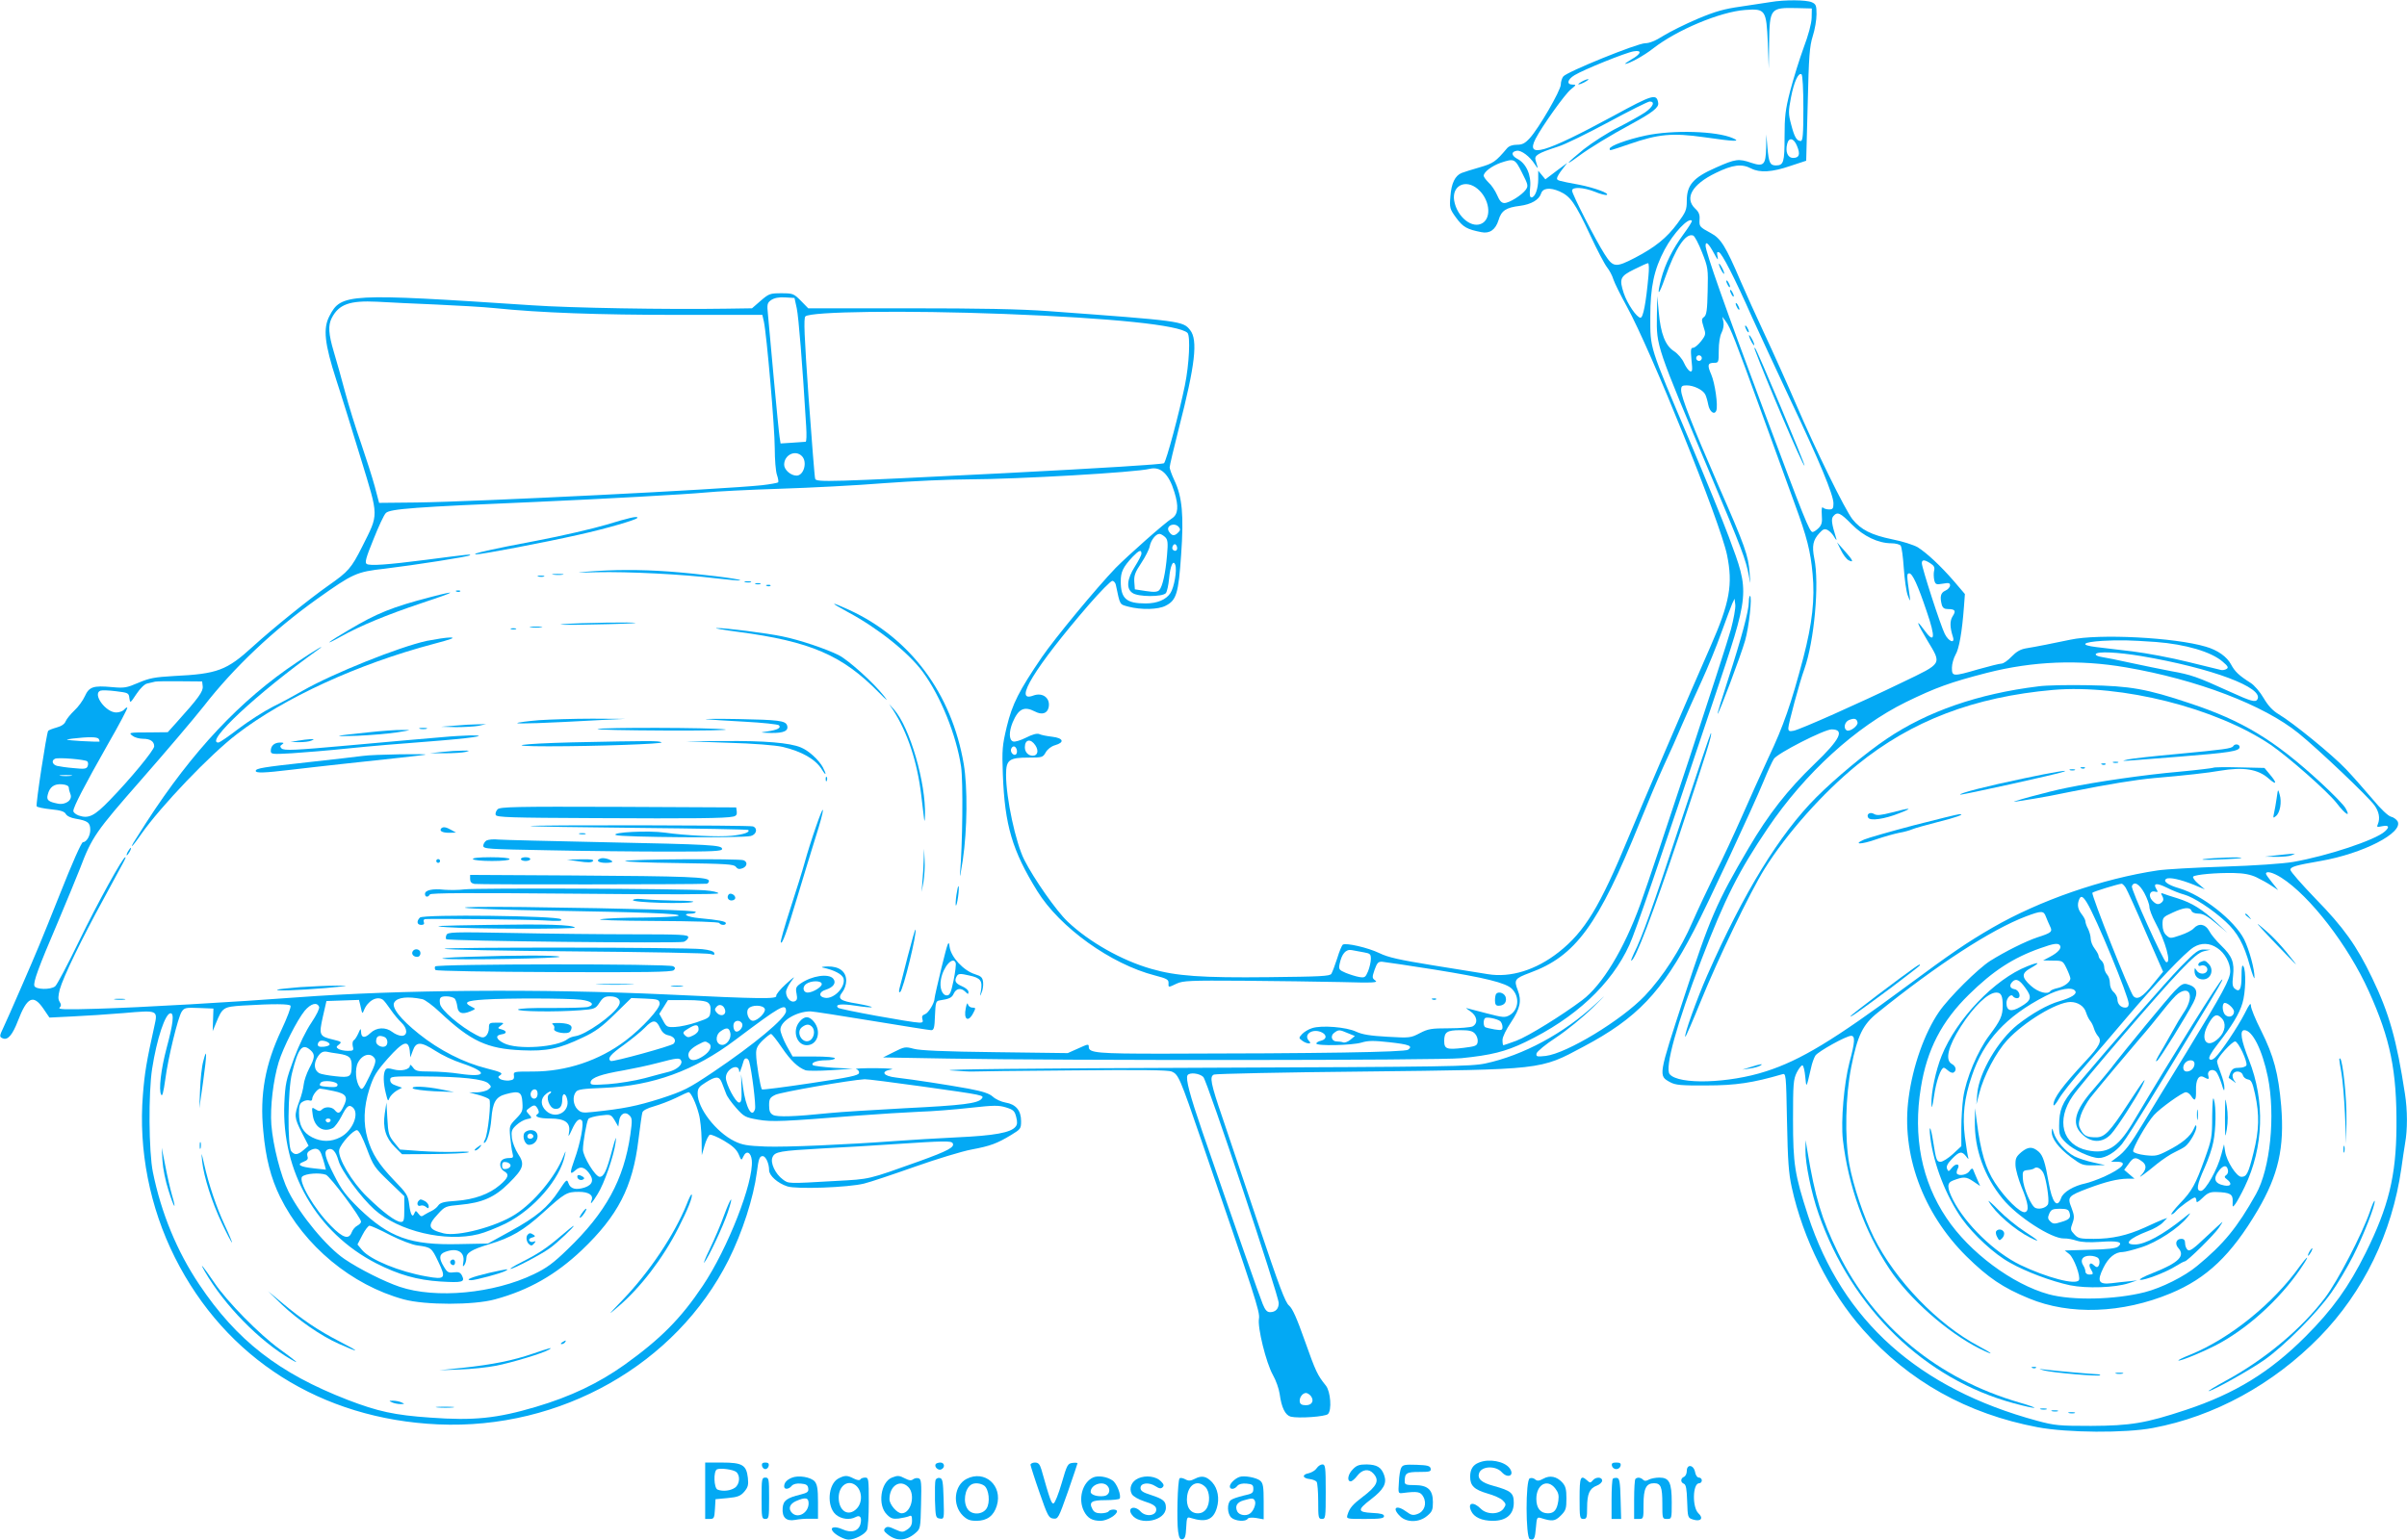 <?xml version="1.0" standalone="no"?>
<!DOCTYPE svg PUBLIC "-//W3C//DTD SVG 20010904//EN"
 "http://www.w3.org/TR/2001/REC-SVG-20010904/DTD/svg10.dtd">
<svg version="1.0" xmlns="http://www.w3.org/2000/svg"
 width="1280pt" height="819pt" viewBox="0 0 1280 819"
 preserveAspectRatio="xMidYMid meet">
<g transform="translate(0,819) scale(0.1,-0.1)"
fill="#03a9f4" stroke="none">
<path d="M9415 8179 c-27 -4 -99 -15 -158 -24 -86 -12 -134 -25 -229 -65 -66
-28 -148 -69 -182 -90 -42 -27 -75 -40 -97 -40 -42 0 -419 -153 -436 -177 -7
-9 -13 -29 -13 -43 0 -31 -119 -236 -166 -286 -25 -27 -39 -34 -68 -34 -23 0
-42 -7 -52 -19 -61 -72 -73 -80 -145 -101 -41 -12 -84 -25 -96 -30 -35 -14
-55 -55 -60 -124 -5 -62 -4 -67 31 -115 36 -49 57 -61 134 -76 44 -9 75 13 91
64 15 51 40 67 114 76 60 8 101 32 112 65 9 30 47 34 98 12 58 -26 82 -59 163
-232 37 -80 78 -157 90 -172 12 -15 28 -44 34 -65 7 -21 39 -85 71 -143 128
-232 497 -1147 533 -1322 32 -156 15 -253 -88 -487 -105 -238 -370 -855 -434
-1011 -155 -375 -235 -506 -373 -615 -121 -95 -256 -137 -377 -117 -37 6 -168
27 -292 47 -178 29 -238 42 -285 65 -60 29 -177 56 -194 45 -5 -3 -19 -36 -30
-73 -12 -37 -26 -74 -31 -82 -8 -13 -58 -15 -332 -18 -360 -4 -493 6 -625 44
-158 45 -331 143 -446 252 -59 56 -179 227 -230 328 -46 91 -97 329 -97 453 0
79 16 91 120 91 72 0 76 1 91 28 10 17 29 32 50 38 52 15 44 38 -16 45 -27 3
-58 9 -68 14 -12 5 -36 -1 -71 -19 -30 -15 -60 -24 -69 -20 -22 8 -22 52 -2
101 31 73 61 88 119 58 36 -19 64 -11 72 20 12 50 -30 84 -81 65 -110 -42 8
150 295 483 61 70 117 127 125 127 8 0 17 -10 19 -22 23 -109 19 -102 66 -115
69 -18 160 -16 199 5 57 29 68 65 82 270 15 210 6 309 -36 397 -14 30 -25 61
-25 69 0 9 22 102 49 208 87 338 102 469 60 522 -38 48 -45 49 -754 101 -150
11 -361 15 -743 15 l-534 0 -39 40 c-38 38 -42 40 -104 40 -60 0 -66 -2 -110
-40 l-46 -40 -137 -2 c-313 -5 -831 4 -1032 18 -981 65 -1016 63 -1078 -57
-35 -66 -26 -147 36 -339 28 -85 87 -276 132 -423 95 -312 95 -287 6 -465 -58
-115 -73 -132 -180 -207 -101 -71 -297 -229 -401 -324 -139 -127 -188 -146
-420 -157 -103 -6 -130 -11 -189 -36 -63 -27 -75 -29 -141 -23 -99 9 -121 2
-144 -49 -10 -22 -35 -57 -56 -76 -20 -19 -41 -45 -46 -57 -5 -14 -22 -26 -48
-33 -22 -6 -42 -14 -45 -18 -9 -15 -67 -393 -61 -401 3 -5 37 -12 75 -16 53
-5 73 -12 80 -25 6 -11 27 -21 52 -25 65 -11 78 -21 78 -60 0 -31 -20 -65 -39
-65 -8 0 -58 -113 -124 -280 -98 -246 -125 -310 -199 -480 -44 -102 -89 -203
-99 -224 -23 -48 -23 -52 -3 -60 26 -10 51 20 79 93 49 128 82 144 136 65 l32
-47 121 6 c67 3 190 11 274 18 182 16 182 16 163 -69 -42 -189 -52 -250 -61
-365 -24 -294 36 -599 170 -866 270 -538 778 -860 1400 -888 651 -29 1265 319
1544 874 74 148 133 331 151 468 9 71 14 85 31 85 16 0 34 -39 34 -75 0 -28
45 -69 97 -86 48 -16 324 -6 408 15 33 8 155 49 271 90 116 41 251 82 300 91
101 19 136 32 212 78 49 30 52 33 52 73 0 57 -28 90 -83 99 -23 4 -53 18 -67
31 -19 17 -51 28 -130 43 -110 20 -284 47 -385 59 -70 8 -84 33 -25 43 19 4
-19 6 -85 7 -66 0 -112 -2 -102 -5 10 -3 17 -12 15 -21 -3 -13 -49 -23 -257
-54 -140 -21 -256 -36 -259 -33 -8 7 -31 146 -31 187 -1 30 6 45 34 73 20 19
40 35 45 35 5 0 31 -33 58 -73 47 -69 85 -105 125 -120 10 -4 71 -4 135 0
l117 8 -102 5 c-57 4 -106 10 -110 14 -13 13 21 26 70 26 26 0 47 5 47 10 0 6
-44 10 -113 10 l-112 0 -33 59 c-17 32 -32 70 -32 84 0 45 85 97 160 97 14 0
160 -23 325 -50 165 -27 308 -50 317 -50 14 0 18 12 20 77 3 69 5 78 23 81 53
8 67 14 77 37 13 28 39 32 62 9 14 -14 16 -14 16 0 0 9 -16 22 -35 30 -35 15
-42 29 -26 55 8 12 18 13 65 2 61 -13 72 -28 62 -84 -6 -29 -5 -30 4 -7 6 13
10 38 8 55 -3 25 -9 32 -44 43 -60 19 -126 90 -134 144 -5 40 -8 33 -43 -108
-20 -83 -37 -157 -37 -164 0 -25 -33 -79 -51 -85 -14 -5 -18 -12 -14 -26 5
-15 2 -19 -15 -19 -40 0 -424 70 -433 79 -19 19 17 23 94 11 44 -7 82 -10 85
-8 3 3 -32 11 -76 19 -95 15 -108 26 -80 62 11 14 20 40 20 60 0 49 -37 77
-99 76 -25 -1 -37 -3 -26 -6 62 -13 105 -36 111 -59 11 -44 -51 -109 -98 -102
-36 5 -34 32 3 43 41 13 58 37 40 59 -24 29 -114 16 -174 -26 -24 -17 -27 -24
-21 -54 5 -27 3 -35 -11 -41 -21 -7 -45 20 -45 50 0 11 12 36 27 56 24 32 21
30 -28 -14 -30 -27 -53 -56 -51 -62 6 -18 -77 -17 -583 7 -666 31 -1427 25
-1960 -15 -331 -25 -847 -55 -1070 -61 -168 -5 -208 -4 -198 6 9 9 9 17 0 31
-9 14 -8 30 1 66 17 63 117 270 235 485 118 217 119 218 113 218 -13 0 -147
-243 -245 -445 -61 -126 -119 -236 -128 -242 -25 -19 -102 -17 -110 2 -7 20
20 95 124 338 46 109 99 238 118 286 64 169 84 197 326 473 127 145 277 321
333 392 161 207 369 403 601 569 193 137 210 145 362 162 165 20 445 64 452
71 7 7 -3 6 -234 -24 -203 -26 -298 -33 -315 -22 -11 7 -4 33 36 131 27 68 56
131 66 140 21 22 154 32 798 59 359 16 794 40 900 50 58 6 236 15 395 20 160
5 412 18 560 30 149 11 349 20 445 20 264 1 889 37 964 56 58 14 102 -27 131
-123 24 -77 20 -119 -12 -140 -39 -24 -237 -200 -300 -264 -102 -106 -325
-376 -392 -474 -122 -179 -158 -250 -187 -370 -24 -101 -26 -122 -21 -255 10
-270 50 -405 183 -620 120 -194 392 -389 626 -449 62 -16 73 -22 72 -40 -1
-25 -2 -25 44 -3 33 15 70 17 352 15 173 -1 407 -5 519 -7 176 -5 201 -3 185
8 -18 13 -18 17 -4 58 13 36 19 43 40 42 14 -1 140 -20 280 -42 267 -43 378
-70 410 -102 43 -43 36 -112 -12 -140 -25 -14 -35 -13 -120 9 -51 13 -100 26
-108 28 -8 3 0 -4 18 -16 37 -24 44 -64 13 -81 -11 -5 -67 -10 -126 -10 -94 0
-111 -3 -155 -26 -48 -25 -53 -26 -172 -19 -91 5 -134 12 -166 27 -53 25 -184
35 -234 19 -20 -6 -44 -21 -54 -32 -18 -20 -18 -21 1 -35 24 -18 55 -20 37 -2
-32 32 12 67 61 49 34 -13 35 -39 2 -47 -14 -3 -25 -10 -25 -15 0 -14 190 -10
240 5 36 11 65 11 147 2 108 -12 128 -20 101 -40 -18 -13 -469 -20 -1308 -21
-340 0 -390 4 -390 35 0 18 -3 17 -56 -7 l-56 -25 -386 5 c-270 3 -401 9 -433
18 -44 12 -50 11 -105 -17 l-58 -29 345 -6 c620 -11 2619 -10 2730 2 159 16
235 35 339 85 265 127 459 307 555 518 32 70 154 424 447 1300 195 582 194
567 82 869 -31 84 -126 316 -211 517 -214 505 -207 484 -207 655 0 158 20 252
76 357 47 88 127 173 145 154 3 -3 -18 -36 -46 -74 -56 -76 -96 -156 -117
-235 -25 -96 -14 -93 20 4 56 160 110 241 150 226 8 -3 29 -43 47 -89 32 -81
33 -87 30 -207 -2 -101 -6 -127 -19 -137 -14 -10 -14 -16 -3 -52 13 -39 13
-43 -13 -77 -15 -19 -34 -35 -42 -35 -13 0 -14 -10 -9 -65 6 -56 5 -64 -8 -60
-8 4 -22 23 -32 45 -9 21 -33 49 -53 62 -46 29 -71 93 -81 208 l-8 85 -2 -106
c-2 -162 -6 -151 292 -860 155 -368 182 -438 197 -521 9 -52 9 -52 4 16 -7 92
-23 138 -166 464 -138 318 -198 470 -198 506 0 22 4 26 30 26 37 0 86 -24 98
-48 5 -9 12 -33 16 -54 7 -38 33 -58 43 -32 10 26 -7 146 -27 192 -22 50 -19
62 16 62 23 0 24 3 24 65 0 40 6 78 15 95 9 17 13 42 10 57 l-6 28 18 -24 c26
-35 49 -95 189 -481 69 -190 149 -410 178 -490 65 -177 84 -251 95 -372 13
-134 -2 -265 -49 -446 -65 -246 -106 -365 -186 -533 -40 -86 -104 -228 -142
-315 -39 -88 -101 -223 -140 -299 -38 -77 -93 -194 -122 -260 -62 -143 -157
-291 -253 -392 -124 -130 -414 -306 -527 -320 -47 -5 -52 -4 -49 13 3 11 46
47 104 85 56 37 142 107 196 160 73 71 77 76 15 19 -169 -157 -386 -274 -587
-317 -78 -16 -193 -18 -1514 -23 -900 -3 -1393 -8 -1330 -14 55 -4 107 -7 115
-6 8 1 244 4 524 6 373 4 516 2 537 -6 36 -16 43 -31 160 -373 284 -826 310
-906 304 -941 -9 -46 38 -236 74 -300 16 -28 32 -73 36 -101 10 -74 30 -113
59 -121 42 -10 184 0 198 14 21 21 14 119 -11 151 -46 57 -54 75 -112 238 -43
122 -66 173 -84 188 -20 16 -52 101 -164 435 -77 228 -162 482 -190 564 -63
184 -70 220 -45 230 11 4 370 12 799 16 955 11 933 8 1165 132 285 151 417
289 588 618 73 139 314 657 370 793 22 54 47 108 55 120 19 30 268 157 307
157 72 0 46 -53 -92 -185 -142 -137 -242 -264 -349 -446 -171 -291 -205 -370
-343 -792 -138 -423 -138 -419 -74 -454 28 -15 57 -18 193 -17 155 0 247 14
401 59 22 7 22 7 27 -252 4 -207 9 -276 25 -348 60 -276 201 -557 380 -759
243 -274 553 -447 927 -518 158 -30 468 -32 614 -4 326 61 639 232 885 483
234 239 387 554 436 898 6 44 15 104 20 134 13 72 13 174 -1 263 -44 287 -84
429 -175 617 -81 169 -151 268 -301 421 -73 76 -133 144 -133 153 0 16 27 24
160 47 225 39 442 150 410 211 -6 10 -22 22 -36 25 -15 4 -54 41 -97 93 -40
47 -103 119 -141 159 -73 77 -284 249 -359 293 -31 19 -55 44 -79 85 -19 33
-50 69 -69 81 -63 40 -84 60 -105 99 -21 40 -71 76 -134 94 -164 49 -568 70
-721 37 -91 -19 -180 -37 -236 -46 -29 -5 -51 -18 -76 -44 -19 -20 -43 -37
-53 -37 -11 0 -66 -14 -123 -30 -137 -40 -141 -39 -141 8 0 20 9 51 19 69 19
31 35 121 45 256 l5 67 -58 68 c-71 82 -144 150 -193 181 -21 12 -82 32 -135
42 -111 23 -167 51 -212 107 -40 51 -196 369 -300 612 -46 107 -121 274 -166
370 -45 96 -103 225 -129 285 -79 185 -105 227 -158 255 -61 33 -62 35 -60 73
2 24 -4 40 -23 57 -59 56 -17 129 109 190 90 44 138 50 188 24 46 -24 112 -20
208 13 l85 28 8 300 c6 257 10 309 27 363 11 34 20 86 20 116 0 47 -3 54 -25
64 -29 13 -144 14 -220 1z m219 -84 c-1 -31 -17 -91 -43 -160 -22 -60 -54
-163 -71 -228 -26 -101 -30 -137 -30 -246 0 -134 -5 -151 -46 -151 -31 0 -38
14 -45 95 l-6 70 -1 -71 c-2 -91 -13 -102 -79 -80 -67 23 -84 21 -189 -26
-119 -52 -154 -92 -154 -176 0 -49 -5 -60 -50 -121 -57 -77 -118 -126 -225
-182 -104 -54 -117 -52 -162 19 -47 73 -173 319 -173 338 0 21 60 18 121 -6
28 -12 57 -19 63 -17 19 8 -65 38 -144 54 -119 22 -120 23 -120 35 0 6 12 27
27 46 l27 35 -58 -43 -58 -44 -19 23 -19 23 0 -45 c0 -52 -17 -97 -36 -97 -9
0 -11 14 -7 53 7 65 -21 128 -68 152 -33 18 -34 38 -3 43 24 4 69 -30 96 -72
11 -17 18 -24 15 -16 -2 8 -7 25 -11 37 -8 26 11 38 119 73 39 12 160 72 270
131 111 60 209 109 218 109 30 0 18 -28 -25 -58 -24 -16 -88 -52 -143 -80 -55
-27 -137 -80 -183 -116 -92 -75 -109 -97 -29 -38 62 46 171 112 282 172 112
61 147 88 143 112 -8 52 -28 46 -239 -69 -366 -198 -468 -228 -413 -121 34 66
157 239 188 263 29 23 29 25 9 25 -34 0 -28 27 10 50 47 29 274 121 315 127
46 8 40 -14 -14 -44 -21 -13 -36 -23 -32 -23 20 0 101 44 150 83 126 98 355
194 488 204 109 8 113 1 121 -176 l5 -136 2 141 c3 180 6 184 147 181 l80 -2
-1 -50z m-44 -481 c0 -141 -3 -174 -14 -174 -22 0 -34 22 -51 88 -15 56 -15
70 -1 143 16 83 39 134 56 124 6 -4 10 -80 10 -181z m-34 -200 c19 -45 12 -64
-20 -64 -29 0 -43 32 -32 75 9 36 35 31 52 -11z m-1462 -143 c32 -63 34 -70
20 -90 -21 -29 -88 -71 -114 -71 -15 0 -26 12 -39 43 -10 23 -30 53 -45 66
-14 14 -26 30 -26 36 0 20 43 52 90 69 72 24 76 23 114 -53z m-236 -86 c62
-52 76 -149 27 -181 -54 -35 -137 31 -152 119 -13 80 61 116 125 62z m1257
-343 c19 -35 23 -40 19 -18 -5 22 -4 28 7 24 16 -5 82 -133 175 -343 37 -82
129 -280 204 -440 156 -329 230 -507 230 -553 0 -27 -4 -32 -23 -32 -13 0 -27
4 -33 10 -6 6 -8 -9 -6 -40 3 -38 0 -52 -17 -69 -12 -12 -26 -21 -32 -21 -16
0 -45 72 -259 645 -207 553 -310 846 -310 878 0 27 17 11 45 -41z m-349 -122
c-13 -142 -28 -220 -42 -220 -20 0 -70 74 -89 130 -25 77 -20 90 55 127 36 18
69 33 74 33 5 0 6 -31 2 -70z m-4529 -170 c10 -47 30 -294 50 -627 3 -46 2
-83 -3 -83 -5 0 -37 -3 -71 -5 l-62 -4 -5 32 c-3 18 -17 158 -31 312 -14 154
-28 308 -31 341 -6 56 -4 63 17 78 17 11 40 16 74 14 l50 -3 12 -55z m-1917
20 c113 -5 252 -13 310 -19 243 -25 552 -36 975 -36 l449 0 8 -35 c15 -68 58
-566 58 -674 0 -60 5 -124 12 -143 6 -18 9 -35 6 -39 -4 -3 -42 -10 -85 -15
-203 -22 -1521 -88 -1838 -92 l-199 -2 -23 87 c-13 48 -46 151 -73 230 -28 79
-66 202 -85 273 -19 72 -46 168 -60 214 -28 94 -31 140 -11 179 38 74 96 94
241 87 61 -4 202 -10 315 -15z m3020 -50 c575 -22 933 -59 975 -101 16 -17 9
-167 -14 -279 -30 -146 -98 -401 -111 -414 -6 -6 -325 -26 -848 -53 -936 -47
-1001 -49 -1007 -30 -3 6 -18 201 -35 432 -23 330 -27 422 -17 432 27 26 531
33 1057 13z m3710 -235 c0 -8 -7 -15 -15 -15 -8 0 -15 7 -15 15 0 8 7 15 15
15 8 0 15 -7 15 -15z m-4786 -521 c31 -30 11 -104 -28 -104 -31 0 -66 31 -66
58 0 52 59 81 94 46z m5583 -363 c63 -64 141 -101 212 -101 21 0 43 -6 48 -12
6 -7 13 -61 17 -120 4 -58 13 -124 21 -145 13 -34 14 -34 11 -8 -17 116 -17
125 -3 125 17 0 46 -63 93 -203 49 -142 43 -177 -16 -95 -46 63 -36 33 20 -60
76 -127 82 -118 -132 -221 -242 -117 -542 -250 -579 -258 -24 -5 -29 -2 -29
14 0 22 60 245 85 313 53 149 81 456 53 590 -13 66 -7 97 27 134 20 22 28 25
45 16 11 -6 27 -23 35 -38 9 -15 13 -18 10 -7 -25 80 -28 104 -16 119 22 26
37 19 98 -43z m-3578 -15 c9 -11 8 -18 -5 -30 -19 -19 -33 -17 -48 7 -19 30
30 51 53 23z m-73 -53 c14 -14 16 -29 10 -97 -8 -96 -24 -166 -41 -185 -10
-10 -26 -12 -72 -5 l-58 9 -3 40 c-2 33 4 51 37 100 22 33 42 73 45 89 6 32
32 66 52 66 7 0 20 -8 30 -17z m64 -59 c0 -14 -12 -19 -23 -8 -9 9 4 35 14 28
5 -3 9 -12 9 -20z m-190 -29 c0 -8 -16 -39 -35 -69 -42 -66 -47 -117 -13 -140
30 -22 160 -22 178 -1 6 8 14 43 17 77 6 68 22 104 33 73 10 -28 -6 -120 -26
-150 -23 -35 -70 -55 -132 -55 -103 0 -132 26 -132 118 0 50 12 75 63 130 34
35 47 40 47 17z m4196 -52 c19 -12 24 -22 19 -40 -3 -12 -2 -35 1 -49 6 -23
10 -25 45 -19 32 6 39 4 39 -9 0 -9 -11 -22 -25 -28 -25 -11 -30 -32 -19 -75
5 -17 14 -23 33 -23 38 0 44 -9 25 -38 -16 -24 -15 -59 1 -109 13 -39 -22 -27
-43 15 -22 43 -122 352 -122 376 0 20 14 20 46 -1z m-1061 -350 c-29 -107
-409 -1262 -482 -1463 -87 -240 -203 -431 -310 -511 -105 -79 -287 -192 -349
-215 -35 -13 -67 -24 -69 -24 -3 0 -5 12 -5 28 0 16 19 55 46 95 48 72 57 114
35 170 -21 55 -16 62 64 92 244 89 364 253 585 800 40 99 97 234 127 300 31
66 75 165 98 220 24 55 70 159 103 230 33 72 81 189 106 260 26 72 52 141 58
155 l12 25 4 -32 c2 -18 -9 -77 -23 -130z m2260 -68 c157 -12 294 -52 355
-105 27 -23 32 -31 21 -38 -7 -5 -21 -8 -30 -6 -9 2 -88 21 -176 43 -88 22
-221 47 -295 56 -74 9 -161 19 -193 23 -89 11 -74 26 33 33 96 5 139 4 285 -6z
m-78 -75 c376 -64 656 -169 617 -231 -10 -16 -33 -10 -147 42 -173 79 -205 90
-312 109 -55 11 -152 30 -215 44 -63 14 -132 28 -153 31 -21 3 -35 10 -32 16
10 15 115 10 242 -11z m-82 -60 c379 -65 733 -200 919 -351 105 -85 371 -338
403 -383 24 -33 31 -69 18 -100 -7 -16 -5 -17 23 -11 36 7 41 -4 14 -28 -51
-46 -305 -130 -487 -162 -52 -9 -207 -20 -370 -25 -154 -5 -311 -14 -350 -20
-295 -44 -629 -160 -880 -305 -136 -79 -214 -132 -460 -314 -382 -283 -560
-391 -744 -450 -197 -64 -465 -72 -512 -15 -27 33 37 267 169 609 125 326 198
471 353 700 198 293 468 539 734 670 158 77 234 105 432 156 244 62 488 72
738 29z m-10227 -101 c3 -27 -22 -62 -141 -194 l-45 -50 -93 -1 c-116 0 -117
-1 -93 -19 10 -8 35 -15 55 -15 38 0 59 -14 59 -40 0 -20 -127 -174 -236 -286
-83 -86 -113 -100 -166 -82 -15 6 -28 16 -28 24 0 21 59 135 182 352 61 106
108 195 105 198 -2 2 -10 -2 -17 -11 -7 -8 -26 -15 -42 -15 -56 0 -128 99 -84
116 8 3 45 2 83 -3 65 -8 68 -9 71 -37 4 -28 4 -28 38 23 19 29 44 53 57 55
12 3 31 7 42 10 11 2 72 3 135 2 l115 -1 3 -26z m8800 -192 c4 -18 -42 -52
-58 -42 -18 11 -11 45 13 55 28 11 41 8 45 -13z m-9353 -88 c4 -6 5 -12 4 -14
-2 -1 -47 0 -99 3 -86 6 -90 7 -45 13 84 10 134 10 140 -2z m4981 -34 c19 -29
12 -55 -14 -55 -24 0 -42 19 -42 45 0 42 31 48 56 10z m-100 -20 c3 -8 3 -19
-1 -25 -10 -16 -35 7 -28 26 7 18 22 18 29 -1z m-4942 -65 c5 -5 6 -16 2 -26
-6 -14 -16 -16 -74 -10 -37 3 -77 9 -89 12 -25 7 -31 29 -10 38 17 8 160 -4
171 -14z m-86 -77 c-16 -2 -40 -2 -55 0 -16 2 -3 4 27 4 30 0 43 -2 28 -4z
m-12 -63 c0 -8 4 -23 8 -33 14 -31 -23 -60 -66 -52 -51 10 -62 19 -54 48 10
41 34 58 75 55 24 -2 36 -8 37 -18z m11634 -477 c25 -12 61 -32 80 -45 l35
-23 -32 40 c-18 22 -33 43 -33 47 0 17 38 7 82 -21 152 -97 355 -360 465 -604
115 -255 149 -423 147 -722 -2 -261 -42 -424 -164 -670 -90 -181 -177 -302
-320 -445 -189 -189 -374 -303 -636 -390 -214 -71 -294 -84 -504 -85 -171 0
-193 2 -286 27 -632 171 -1036 532 -1219 1091 -71 219 -80 273 -80 512 0 190
2 214 20 250 11 22 25 39 30 38 6 -2 12 -29 15 -60 6 -63 5 -65 31 47 5 25 16
54 23 65 15 22 164 105 190 105 22 0 21 -31 -9 -142 -29 -112 -46 -310 -35
-410 28 -244 116 -490 247 -687 106 -160 309 -339 480 -425 81 -40 77 -30 -4
13 -219 116 -443 349 -558 578 -54 109 -110 276 -131 391 -25 143 -20 363 11
518 33 166 61 224 140 287 319 257 604 442 788 512 85 32 95 31 107 -2 6 -16
16 -38 22 -51 14 -28 8 -34 -67 -58 -63 -21 -171 -75 -251 -125 -66 -42 -220
-195 -273 -272 -76 -111 -139 -287 -161 -455 -41 -298 74 -614 307 -845 116
-114 194 -167 333 -224 217 -90 496 -80 753 27 192 80 322 203 463 442 110
188 143 332 125 555 -15 173 -39 265 -107 401 -30 59 -54 118 -54 132 0 19 -9
8 -33 -41 -37 -72 -127 -207 -158 -235 -13 -12 -23 -14 -29 -8 -7 7 7 33 42
78 76 97 117 164 133 220 17 56 20 173 5 196 -7 11 -10 -5 -10 -52 0 -70 -10
-89 -36 -67 -12 10 -14 25 -9 68 8 72 -5 105 -63 161 -26 25 -55 60 -64 78
-20 37 -55 43 -82 14 -9 -11 -41 -27 -71 -37 -53 -18 -55 -18 -75 0 -13 12
-20 31 -20 57 0 37 2 40 53 63 60 28 92 32 101 10 3 -9 18 -15 37 -15 24 0 48
-13 93 -51 l61 -51 -55 52 c-77 72 -133 107 -209 131 -37 11 -72 23 -79 26
-11 4 -12 1 -3 -14 7 -14 7 -23 -1 -31 -17 -17 -32 -15 -53 8 -22 24 -13 54
15 47 16 -4 17 -2 7 14 -19 31 1 34 56 7 29 -15 70 -31 93 -37 48 -13 147 -77
219 -143 63 -58 98 -120 129 -234 14 -49 25 -78 25 -64 1 43 -28 148 -55 203
-52 102 -223 236 -346 272 -59 17 -88 38 -68 50 16 10 75 -3 145 -31 l60 -25
-35 30 c-19 16 -31 33 -27 38 12 11 125 21 217 19 53 -1 88 -8 120 -23z m-696
-55 c8 -13 56 -118 106 -235 l93 -212 -53 -65 c-56 -70 -84 -87 -105 -65 -20
22 -226 542 -218 550 7 7 135 46 155 48 4 1 14 -9 22 -21z m99 -28 c15 -28 27
-61 27 -74 0 -13 14 -50 31 -82 55 -102 88 -222 58 -212 -15 5 -188 388 -182
404 11 28 39 13 66 -36z m-305 -52 c49 -79 222 -499 222 -537 0 -14 -6 -21
-18 -21 -24 0 -42 19 -42 45 0 11 -9 28 -20 38 -12 10 -20 29 -20 48 0 17 -7
37 -15 45 -8 9 -15 26 -15 38 0 13 -7 29 -15 36 -8 7 -15 18 -15 25 0 7 -10
24 -21 39 -12 15 -21 39 -21 53 0 14 -7 37 -14 52 -8 14 -14 32 -14 39 0 8 -9
25 -20 39 -20 26 -25 49 -14 77 9 24 20 20 42 -16z m-143 -228 c9 -15 -12 -38
-54 -60 l-36 -19 52 -1 c52 0 53 -1 73 -42 11 -23 20 -47 20 -53 0 -19 -34
-44 -68 -51 -18 -4 -35 -11 -38 -15 -13 -22 -65 -8 -104 27 -51 46 -51 67 0
95 53 30 44 34 -19 9 -174 -68 -377 -281 -456 -477 -31 -77 -56 -195 -54 -256
1 -30 5 -17 14 43 11 78 36 150 52 150 4 0 14 -7 24 -16 10 -9 23 -13 28 -9
17 10 13 33 -9 45 -38 20 -21 92 47 199 69 108 145 181 189 181 26 0 34 -17
34 -70 0 -54 -12 -79 -72 -159 -61 -81 -124 -230 -138 -331 -5 -36 -10 -108
-10 -161 l0 -96 -45 -42 c-24 -22 -54 -41 -65 -41 -21 0 -24 7 -40 109 -12 79
-24 96 -15 21 17 -142 85 -316 169 -434 61 -85 171 -187 253 -232 88 -50 223
-100 321 -121 89 -18 239 -13 312 11 l45 15 -45 -5 c-25 -2 -66 -7 -91 -10
-69 -8 -79 10 -44 81 27 56 63 85 104 85 11 0 55 11 98 25 83 26 200 103 246
161 21 27 19 27 -21 -6 -111 -89 -205 -140 -259 -140 -63 0 -32 32 69 71 31
11 67 32 80 46 l23 24 -26 -9 c-14 -6 -56 -24 -94 -42 -93 -42 -173 -60 -271
-60 -72 0 -83 2 -103 24 -21 22 -22 27 -10 59 11 30 10 42 -5 82 -23 58 -19
63 89 104 94 35 155 50 208 51 l38 0 -27 23 -28 24 23 31 c25 36 37 39 69 16
27 -18 28 -40 5 -68 -18 -20 -17 -20 3 -6 12 8 46 35 75 59 30 24 72 52 94 62
22 10 47 24 56 31 25 20 59 80 59 103 -1 15 -4 12 -14 -10 -17 -40 -64 -78
-139 -116 -54 -28 -65 -30 -119 -24 -34 4 -62 13 -64 20 -6 14 74 154 110 193
33 37 152 122 170 122 9 0 21 -9 28 -20 20 -32 27 -24 26 29 -2 58 15 86 42
71 26 -14 29 -13 23 10 -7 25 23 38 42 19 7 -8 20 -36 29 -64 11 -38 15 -43
15 -23 1 15 -8 50 -19 78 -11 28 -20 57 -20 64 0 19 79 106 96 106 17 0 67
-108 60 -127 -3 -7 -21 -13 -39 -13 -27 0 -36 -5 -46 -26 -6 -15 -10 -27 -9
-28 2 -1 12 -8 23 -16 18 -14 19 -14 6 2 -7 10 -11 25 -7 33 8 22 47 19 53 -4
3 -11 15 -21 27 -23 18 -3 24 -15 38 -78 24 -111 22 -191 -8 -311 -28 -113
-37 -129 -65 -129 -25 0 -78 82 -86 134 l-6 39 -14 -53 c-20 -80 -85 -195
-109 -195 -26 0 -22 31 20 124 19 42 40 103 46 136 14 67 16 187 3 227 -5 18
-8 -12 -9 -90 0 -110 -3 -124 -38 -222 -51 -142 -69 -175 -134 -242 -30 -32
-50 -58 -45 -58 6 0 17 8 24 17 18 21 89 73 101 73 4 0 8 -8 8 -17 0 -13 8 -9
33 15 26 26 41 32 72 31 74 -2 90 -11 88 -50 -1 -32 -1 -33 14 -14 8 11 31 52
50 92 101 209 109 457 22 676 -41 103 -50 157 -24 157 43 0 95 -104 125 -249
41 -205 13 -487 -63 -623 -99 -177 -172 -266 -313 -382 -67 -56 -189 -117
-279 -140 -159 -40 -384 -45 -510 -11 -193 53 -422 223 -544 406 -132 196
-179 434 -136 694 32 201 111 353 255 494 128 126 235 196 380 247 72 26 96
29 105 14z m836 -13 c40 -26 69 -79 69 -123 0 -42 -37 -111 -234 -434 -93
-151 -196 -320 -229 -375 -69 -114 -97 -151 -140 -182 l-31 -23 32 0 c60 0 30
-34 -68 -79 -36 -16 -81 -32 -100 -36 -62 -13 -118 -46 -129 -77 -21 -60 -48
-26 -67 84 -18 104 -30 141 -52 161 -33 29 -56 28 -92 -1 -29 -25 -33 -34 -32
-71 1 -23 16 -75 32 -115 37 -88 42 -129 18 -134 -25 -5 -104 72 -159 156 -50
76 -76 164 -97 327 l-9 70 -1 -70 c-3 -146 49 -291 147 -411 77 -95 261 -214
327 -212 17 1 47 -5 68 -12 26 -8 66 -10 125 -6 94 7 124 -1 95 -25 -12 -10
-55 -15 -151 -17 l-133 -4 24 -19 c25 -20 62 -121 51 -139 -17 -27 -171 14
-311 81 -138 67 -292 217 -358 346 -33 66 -33 91 -1 103 57 22 71 21 108 -4
l37 -25 -16 37 c-9 20 -18 43 -21 50 -4 9 -10 7 -20 -8 -13 -19 -52 -27 -66
-14 -3 4 -2 15 3 25 16 28 -8 34 -30 7 -17 -21 -19 -22 -26 -5 -5 13 3 28 27
53 39 40 52 42 75 12 9 -13 14 -16 11 -7 -3 9 -11 59 -18 111 -14 111 -4 206
37 325 62 186 182 317 390 424 76 40 145 51 160 27 10 -16 -20 -35 -85 -54
-62 -18 -144 -64 -222 -125 -103 -82 -204 -254 -214 -364 l-5 -60 15 58 c24
95 90 220 149 284 91 98 263 202 336 203 39 0 73 -22 83 -55 5 -16 15 -37 22
-45 7 -8 16 -26 20 -40 4 -14 14 -33 22 -42 22 -25 9 -52 -66 -132 -124 -134
-171 -197 -171 -233 0 -10 13 4 29 32 16 28 75 102 131 165 56 63 160 185 232
270 149 176 308 343 353 371 40 25 85 24 126 -4z m-4538 -23 c33 -6 37 -9 37
-35 0 -16 -7 -46 -15 -66 -14 -33 -18 -35 -48 -30 -17 3 -49 13 -71 22 -35 15
-38 19 -32 48 11 53 33 79 64 73 15 -3 44 -8 65 -12z m-2171 -56 c3 -7 -2 -49
-11 -93 -14 -67 -20 -80 -36 -80 -25 0 -40 41 -31 86 12 67 64 125 78 87z
m5689 -134 c36 -49 32 -66 -27 -100 -49 -29 -74 -22 -74 21 0 26 25 52 35 35
3 -5 13 -10 21 -10 25 0 13 44 -13 48 -25 4 -30 21 -11 40 19 19 38 10 69 -34z
m-6401 21 c0 -16 -49 -45 -75 -45 -24 0 -30 29 -9 45 26 20 84 20 84 0z
m-2124 -80 c14 -3 56 -34 93 -69 165 -155 251 -195 436 -203 132 -6 199 8 324
68 67 31 102 57 171 125 l87 85 74 -3 c67 -3 74 -5 77 -25 4 -26 -93 -132
-182 -199 -140 -106 -315 -164 -492 -164 -102 0 -104 0 -101 -22 2 -19 -3 -23
-28 -26 -16 -1 -37 3 -45 8 -13 10 -13 12 2 22 13 10 0 16 -75 35 -121 30
-252 97 -359 183 -99 79 -148 142 -131 168 16 27 71 33 149 17z m172 3 c6 -7
12 -26 14 -43 4 -35 25 -43 69 -25 30 13 30 13 8 24 -47 23 -31 33 68 39 122
8 439 7 512 -1 58 -7 77 -26 39 -38 -13 -4 -100 -6 -195 -6 -102 1 -175 -2
-178 -8 -7 -11 203 -14 331 -4 77 6 81 8 102 40 18 28 29 34 56 34 42 0 62
-21 47 -48 -27 -51 -177 -157 -232 -164 -15 -2 -33 -9 -40 -15 -55 -44 -269
-59 -340 -22 -42 21 -47 42 -11 47 29 4 28 18 0 26 -23 6 -23 7 -4 21 19 14
17 15 -22 15 -40 0 -42 -2 -42 -29 0 -16 -7 -34 -16 -42 -13 -11 -22 -10 -52
6 -84 44 -188 133 -192 165 -5 33 1 40 34 40 18 0 38 -6 44 -12z m-382 -6 c6
-4 24 -27 41 -52 17 -25 43 -56 57 -69 34 -32 35 -71 2 -71 -13 0 -35 9 -49
20 -36 28 -85 26 -118 -6 -30 -29 -49 -25 -49 9 -1 18 -3 17 -14 -9 -8 -18
-19 -35 -25 -38 -6 -4 -8 -18 -5 -32 6 -22 3 -24 -27 -24 -19 0 -41 5 -49 10
-13 9 -13 12 3 24 16 13 13 15 -32 26 -73 17 -76 24 -54 122 l19 83 87 3 86 3
7 -28 c10 -47 11 -49 19 -28 20 51 69 79 101 57z m1728 -15 c12 -9 17 -23 14
-47 -3 -33 -6 -35 -73 -58 -38 -13 -90 -24 -115 -25 -41 -2 -46 0 -64 34 l-20
36 23 36 23 37 97 0 c64 0 103 -4 115 -13z m8116 -48 c0 -25 -26 -35 -45 -19
-15 12 -20 51 -9 63 11 11 54 -25 54 -44z m-10335 31 c4 -6 -18 -64 -48 -128
-87 -184 -116 -344 -97 -538 13 -145 40 -250 90 -352 128 -259 379 -468 657
-544 113 -31 373 -31 485 0 181 49 325 132 462 262 192 183 271 336 301 586 9
71 18 137 21 146 3 11 26 23 62 33 31 9 84 29 117 45 33 17 63 30 67 30 12 0
40 -60 54 -115 8 -27 14 -88 15 -135 l1 -85 15 52 c8 28 21 54 28 57 7 2 41
-12 75 -32 46 -27 67 -47 78 -72 14 -34 15 -35 25 -12 16 35 41 23 45 -21 10
-116 -128 -469 -261 -667 -117 -175 -225 -283 -416 -420 -138 -98 -286 -169
-472 -224 -206 -61 -329 -74 -560 -57 -191 13 -280 33 -439 94 -367 142 -591
316 -791 615 -118 176 -202 380 -246 597 -22 108 -24 422 -4 550 25 160 70
295 98 295 20 0 14 -55 -21 -185 -30 -112 -43 -224 -29 -248 6 -12 12 11 22
81 15 116 67 328 87 360 14 21 21 23 92 20 l77 -3 -2 -60 -2 -60 17 41 c35 86
39 88 143 95 165 10 248 9 254 -1z m152 -6 c3 -9 -13 -42 -41 -84 -28 -41 -65
-116 -93 -191 -42 -114 -46 -133 -51 -239 -15 -362 171 -687 488 -850 120 -61
218 -89 342 -97 116 -7 131 -3 116 29 -9 19 -18 23 -44 20 -29 -4 -36 0 -53
29 -28 45 -26 67 5 79 64 25 107 1 98 -53 -4 -24 -3 -28 5 -17 6 8 11 25 11
37 0 29 28 46 120 74 118 35 183 73 288 168 116 105 126 111 190 111 52 0 79
-17 68 -45 -10 -28 2 -16 32 33 35 55 87 205 96 277 5 37 0 26 -18 -40 -30
-114 -45 -145 -67 -145 -23 0 -89 108 -89 145 0 37 19 148 29 163 4 6 32 14
63 18 56 7 57 6 77 -26 l19 -33 4 28 c4 39 32 55 55 32 15 -15 16 -25 5 -103
-35 -240 -130 -414 -334 -610 -75 -73 -112 -100 -179 -132 -213 -103 -522
-132 -714 -67 -80 27 -214 94 -292 147 -95 64 -235 233 -299 360 -41 82 -82
243 -91 355 -7 95 10 237 39 333 25 80 97 222 138 273 33 39 66 48 77 21z
m2157 -11 c13 -32 -21 -46 -44 -18 -10 12 -10 18 0 29 13 17 36 11 44 -11z
m213 0 c7 -18 -38 -63 -63 -63 -23 0 -40 46 -24 65 17 21 79 20 87 -2z m113
-12 c0 -36 -171 -178 -388 -324 -133 -89 -155 -100 -280 -141 -127 -40 -196
-54 -359 -71 -54 -6 -64 -4 -82 14 -23 23 -28 69 -8 93 9 13 40 17 147 21 261
11 484 92 700 255 242 182 270 198 270 153z m7634 -37 c26 -25 20 -72 -14
-105 -65 -65 -105 -9 -55 76 27 48 44 55 69 29z m-3836 -16 c6 -6 12 -19 12
-31 0 -17 -4 -19 -42 -13 -22 4 -45 9 -50 12 -10 6 -11 38 -1 48 9 8 63 -3 81
-16z m-4468 -36 c10 -22 24 -35 43 -39 32 -6 46 -28 29 -45 -13 -13 -324 -98
-334 -92 -20 13 -2 35 70 86 42 31 93 72 112 92 41 43 60 43 80 -2z m437 22
c7 -19 -20 -49 -36 -40 -12 8 -15 39 -4 49 12 12 33 7 40 -9z m-232 -30 c0
-11 -12 -24 -29 -32 -24 -12 -30 -12 -44 1 -13 14 -11 18 19 36 39 24 54 23
54 -5z m168 -16 c9 -31 -19 -70 -46 -66 -32 4 -35 51 -5 72 31 22 45 20 51 -6z
m3285 -4 l37 -15 -24 -20 c-13 -11 -31 -17 -38 -14 -8 3 -23 5 -34 5 -28 0
-36 30 -14 46 24 18 28 17 73 -2z m676 -3 c10 -11 16 -30 14 -43 -3 -21 -10
-24 -75 -32 -90 -11 -103 -6 -103 37 0 47 15 57 85 57 48 0 66 -4 79 -19z
m-5800 -17 c18 -7 22 -39 6 -49 -17 -11 -50 5 -50 24 0 29 14 37 44 25z m-291
-39 c1 -6 -13 -11 -30 -13 -24 -2 -33 1 -33 12 0 8 6 16 13 19 16 5 48 -6 50
-18z m2015 6 c22 -13 10 -43 -27 -68 -40 -27 -69 -29 -78 -7 -9 23 7 44 47 66
40 21 40 21 58 9z m-1589 -41 l3 -35 13 35 c17 50 43 50 119 1 35 -23 98 -53
142 -67 140 -47 134 -77 -11 -56 -44 7 -115 12 -157 12 -68 0 -79 3 -92 22 -9
12 -16 17 -16 10 0 -21 -45 -32 -86 -21 -28 8 -39 8 -45 -3 -12 -19 -11 -71 3
-125 10 -41 12 -44 19 -24 5 12 22 29 38 39 l29 16 -31 11 c-22 7 -32 16 -32
30 0 19 6 20 175 19 205 -1 325 -14 348 -38 16 -16 16 -18 -2 -32 -11 -8 -38
-14 -60 -15 l-41 0 48 -13 c27 -7 53 -18 59 -24 11 -11 -7 -184 -23 -214 -6
-10 -7 -18 -5 -18 15 0 34 63 39 128 7 90 24 118 78 132 70 19 84 12 87 -44 3
-45 0 -52 -33 -86 -36 -37 -37 -40 -32 -96 3 -33 8 -71 12 -86 6 -24 4 -28
-13 -28 -35 0 -52 -11 -52 -36 0 -13 9 -28 20 -34 30 -16 24 -35 -22 -74 -56
-48 -136 -77 -233 -84 -63 -4 -83 -9 -94 -24 -7 -11 -23 -23 -35 -29 -11 -5
-29 -15 -39 -21 -15 -11 -20 -10 -32 6 -13 17 -15 17 -21 3 -10 -28 -21 -10
-28 46 -6 48 -13 59 -80 128 -83 87 -117 141 -141 221 -24 83 -21 169 9 264
23 71 35 91 98 163 82 92 110 102 117 41z m-527 3 c24 -22 23 -39 -8 -97 -14
-27 -27 -65 -29 -85 -2 -20 -12 -61 -24 -91 -27 -74 -27 -84 14 -165 l36 -70
-26 -22 c-31 -27 -48 -29 -66 -7 -21 26 -19 329 4 416 33 134 55 161 99 121z
m148 -18 c58 -9 70 -20 70 -64 0 -59 -8 -65 -86 -56 -38 4 -77 11 -86 16 -25
14 -31 45 -14 78 17 31 32 41 56 36 8 -2 35 -7 60 -10z m193 -26 c8 -13 1 -35
-28 -94 -34 -70 -40 -76 -51 -60 -23 31 -28 99 -10 133 23 44 68 55 89 21z
m1630 -13 c7 -19 -24 -46 -65 -57 -18 -4 -76 -20 -128 -34 -53 -14 -139 -28
-194 -32 -91 -6 -98 -5 -95 12 5 23 57 41 174 61 50 9 131 26 180 39 106 28
121 30 128 11z m361 -3 c14 -48 37 -235 31 -253 -16 -52 -49 8 -64 117 l-10
68 2 -75 c2 -61 -1 -75 -13 -75 -18 0 -70 98 -70 132 0 47 69 81 71 34 0 -14
8 3 24 57 6 18 23 15 29 -5z m7686 -11 c0 -23 -19 -42 -42 -42 -21 0 -24 30
-6 48 18 18 48 15 48 -6z m-5271 -71 c21 -21 401 -1162 401 -1203 0 -30 -17
-48 -46 -48 -16 0 -26 11 -39 43 -16 38 -140 392 -321 917 -66 192 -90 282
-79 300 10 17 64 11 84 -9z m-2560 -31 c6 -16 16 -42 22 -57 5 -16 30 -50 54
-77 42 -47 49 -50 116 -62 75 -13 132 -10 536 22 106 8 250 17 320 20 70 2
193 12 273 21 127 14 151 14 190 2 39 -12 46 -19 54 -51 7 -27 6 -41 -4 -52
-25 -31 -112 -47 -310 -56 -107 -5 -251 -14 -320 -19 -272 -20 -591 -34 -700
-30 -96 4 -123 8 -165 29 -96 47 -195 174 -195 252 0 28 6 37 43 60 55 35 72
34 86 -2z m1069 -20 c327 -46 328 -46 312 -65 -21 -25 -103 -35 -405 -50 -165
-9 -347 -20 -405 -26 -184 -19 -275 -22 -299 -10 -16 9 -21 21 -21 51 0 34 4
42 33 56 27 14 400 79 475 83 12 1 152 -17 310 -39z m-3113 10 c0 -12 -10 -14
-45 -12 -51 4 -55 6 -45 22 11 17 90 8 90 -10z m-20 -34 c68 -14 78 -32 50
-85 -17 -35 -27 -38 -45 -16 -15 18 -51 20 -68 3 -10 -10 -17 -10 -34 1 -20
13 -21 12 -15 -30 9 -66 57 -96 108 -69 10 6 30 33 44 60 29 57 40 66 60 50
39 -32 0 -127 -66 -160 -49 -25 -99 -25 -149 0 -49 25 -70 64 -70 129 0 41 4
52 21 61 11 7 27 9 35 6 8 -3 14 0 14 7 0 19 29 57 43 56 7 0 39 -6 72 -13z
m1083 -22 c-4 -25 -32 -24 -36 0 -4 21 18 40 31 27 5 -5 7 -17 5 -27z m64 7
c-22 -14 -1 -75 27 -79 28 -4 41 12 41 51 0 35 18 35 26 0 17 -67 -61 -110
-112 -62 -30 28 -31 65 -1 89 12 10 24 16 27 14 2 -3 -1 -9 -8 -13z m-62 -80
c7 -14 7 -22 0 -26 -23 -14 5 -25 66 -25 79 0 109 -22 100 -73 -5 -28 -3 -26
15 13 22 49 39 64 53 50 13 -13 -8 -123 -39 -208 -26 -72 -25 -84 3 -59 26 24
47 21 72 -10 30 -38 23 -65 -21 -80 -47 -15 -76 -7 -86 23 -8 23 -11 21 -51
-40 -58 -88 -120 -140 -259 -216 l-118 -65 -155 -3 c-258 -6 -370 35 -531 190
-70 69 -93 99 -132 176 -50 98 -57 129 -32 138 23 9 41 -11 55 -60 14 -53 120
-196 191 -260 129 -116 379 -175 554 -131 33 8 98 34 145 57 149 75 289 236
314 363 6 27 5 26 -8 -6 -42 -108 -155 -244 -256 -309 -101 -65 -304 -119
-380 -101 -84 21 -90 40 -31 103 37 41 41 42 117 49 119 11 185 40 260 115 79
78 86 101 49 156 -15 23 -30 61 -33 84 -4 37 -1 46 24 69 16 15 41 29 57 32
27 5 27 6 10 25 -17 19 -17 20 2 34 25 19 32 18 45 -5z m-1102 -62 c-2 -6 -8
-10 -13 -10 -5 0 -11 4 -13 10 -2 6 4 11 13 11 9 0 15 -5 13 -11z m193 -150
c34 -91 41 -100 118 -174 l81 -78 0 -68 c0 -60 -2 -69 -18 -69 -27 0 -95 51
-180 134 -81 78 -158 209 -148 250 8 33 76 107 95 104 10 -2 29 -38 52 -99z
m3115 30 c13 -21 -25 -41 -177 -96 -277 -99 -260 -95 -444 -105 -258 -15 -251
-15 -282 8 -40 29 -68 89 -55 118 13 30 37 34 267 47 105 5 278 16 385 23 257
17 298 18 306 5z m-3358 -56 c6 -16 14 -41 18 -57 l7 -28 -64 7 c-75 8 -94 20
-55 35 21 8 26 15 21 29 -4 13 0 23 12 30 30 18 50 12 61 -16z m1007 -63 c0
-8 -10 -16 -22 -18 -18 -3 -23 2 -23 18 0 16 5 21 23 18 12 -2 22 -10 22 -18z
m9133 -25 c2 -10 -2 -22 -10 -26 -10 -8 -10 -12 5 -23 29 -22 21 -39 -15 -32
-52 10 -61 37 -27 80 23 29 42 30 47 1z m-981 -16 c14 -30 31 -135 25 -161 -4
-20 -43 -34 -67 -24 -23 8 -66 108 -68 157 -2 39 0 42 27 45 15 1 31 6 34 9
12 12 37 -1 49 -26z m-9134 -8 c23 -9 187 -228 187 -250 0 -6 -9 -15 -20 -21
-12 -6 -25 -22 -30 -36 -15 -39 -46 -30 -109 34 -90 90 -177 240 -154 263 18
17 93 22 126 10z m9272 -201 c9 -28 0 -38 -46 -51 -34 -11 -42 -10 -56 4 -14
13 -14 21 -5 42 10 21 18 25 56 25 36 0 46 -4 51 -20z m-8930 -120 c53 -27
118 -52 144 -55 74 -10 76 -12 111 -85 44 -91 38 -98 -62 -80 -144 25 -299 89
-342 140 l-25 30 26 50 c14 28 32 50 38 50 7 0 57 -22 110 -50z m9084 -124
c11 -13 5 -46 -8 -46 -4 0 -12 5 -19 12 -17 17 -28 0 -14 -22 16 -27 15 -30
-8 -30 -11 0 -20 7 -20 15 0 8 -5 24 -12 34 -18 29 -3 51 35 51 19 0 40 -6 46
-14z m-4189 -731 c20 -25 8 -50 -25 -50 -21 0 -31 5 -33 18 -4 21 14 47 33 47
7 0 18 -7 25 -15z"/>
<path d="M8410 7755 c-14 -8 -20 -14 -15 -14 6 0 21 6 35 14 14 8 21 14 15 14
-5 0 -21 -6 -35 -14z"/>
<path d="M8751 7469 c-98 -21 -191 -55 -191 -70 0 -12 -6 -13 106 25 153 53
227 60 397 36 166 -24 196 -24 152 -5 -86 38 -318 45 -464 14z"/>
<path d="M9141 6785 c0 -5 6 -21 14 -35 8 -14 14 -20 14 -15 0 6 -6 21 -14 35
-8 14 -14 21 -14 15z"/>
<path d="M9180 6695 c0 -5 5 -17 10 -25 5 -8 10 -10 10 -5 0 6 -5 17 -10 25
-5 8 -10 11 -10 5z"/>
<path d="M9200 6645 c0 -5 5 -17 10 -25 5 -8 10 -10 10 -5 0 6 -5 17 -10 25
-5 8 -10 11 -10 5z"/>
<path d="M9230 6575 c0 -5 5 -17 10 -25 5 -8 10 -10 10 -5 0 6 -5 17 -10 25
-5 8 -10 11 -10 5z"/>
<path d="M9280 6455 c0 -5 5 -17 10 -25 5 -8 10 -10 10 -5 0 6 -5 17 -10 25
-5 8 -10 11 -10 5z"/>
<path d="M9301 6405 c0 -5 6 -21 14 -35 8 -14 14 -20 14 -15 0 6 -6 21 -14 35
-8 14 -14 21 -14 15z"/>
<path d="M9332 6330 c58 -157 257 -624 264 -617 5 4 -253 618 -263 626 -3 3
-4 -1 -1 -9z"/>
<path d="M9790 5263 c11 -23 29 -47 40 -53 31 -16 24 0 -21 50 l-40 45 21 -42z"/>
<path d="M10840 4539 c-319 -39 -591 -133 -808 -280 -110 -74 -273 -210 -372
-309 -197 -197 -388 -509 -582 -950 -55 -125 -124 -318 -116 -325 2 -3 39 82
82 188 94 231 261 578 339 704 117 188 312 407 494 555 288 234 621 361 1041
398 364 31 867 -96 1157 -292 96 -66 300 -246 350 -309 48 -63 78 -80 48 -28
-10 18 -70 79 -133 137 -247 227 -415 328 -695 421 -230 77 -317 92 -540 96
-104 2 -224 0 -265 -6z"/>
<path d="M11876 4221 c-8 -13 -47 -18 -301 -42 -121 -11 -238 -24 -260 -29
-35 -8 -32 -9 20 -5 33 3 148 12 255 20 264 21 320 29 320 51 0 16 -26 19 -34
5z"/>
<path d="M11238 4133 c6 -2 18 -2 25 0 6 3 1 5 -13 5 -14 0 -19 -2 -12 -5z"/>
<path d="M11178 4123 c7 -3 16 -2 19 1 4 3 -2 6 -13 5 -11 0 -14 -3 -6 -6z"/>
<path d="M11068 4103 c7 -3 16 -2 19 1 4 3 -2 6 -13 5 -11 0 -14 -3 -6 -6z"/>
<path d="M11770 4106 c-3 -2 -84 -12 -180 -21 -184 -16 -440 -53 -600 -86 -98
-19 -332 -84 -270 -73 19 3 62 10 95 15 33 5 125 22 205 39 201 40 330 61 435
71 164 14 289 28 350 39 125 21 203 9 260 -42 42 -37 46 -25 6 22 l-29 35
-133 3 c-74 2 -137 1 -139 -2z"/>
<path d="M11008 4093 c6 -2 18 -2 25 0 6 3 1 5 -13 5 -14 0 -19 -2 -12 -5z"/>
<path d="M10765 4050 c-197 -41 -349 -80 -341 -87 4 -4 522 110 551 122 33 12
-54 -2 -210 -35z"/>
<path d="M12107 3945 c-4 -27 -10 -63 -14 -80 -6 -27 -5 -29 10 -16 22 17 32
75 20 114 -9 32 -9 32 -16 -18z"/>
<path d="M10060 3868 c-59 -15 -79 -17 -94 -8 -21 13 -43 -1 -31 -20 11 -18
87 -7 165 24 78 30 62 31 -40 4z"/>
<path d="M10178 3800 c-125 -33 -244 -67 -265 -76 -63 -28 -15 -27 67 2 41 14
95 29 120 34 25 4 56 13 70 19 14 6 72 22 130 37 101 25 154 44 120 43 -8 0
-117 -27 -242 -59z"/>
<path d="M12105 3640 l-60 -7 60 -1 c33 0 69 3 80 8 l20 9 -20 -1 c-11 -1 -47
-4 -80 -8z"/>
<path d="M11720 3620 c-25 -4 9 -5 75 -2 66 2 122 6 124 8 7 7 -152 1 -199 -6z"/>
<path d="M10180 3042 c-65 -45 -340 -253 -340 -258 0 -7 34 17 218 153 83 63
152 116 152 118 0 7 -2 6 -30 -13z"/>
<path d="M9310 2514 l-45 -14 40 6 c22 3 47 10 55 15 21 12 3 10 -50 -7z"/>
<path d="M11940 3326 c0 -2 8 -10 18 -17 15 -13 16 -12 3 4 -13 16 -21 21 -21
13z"/>
<path d="M12079 3194 c58 -60 111 -116 120 -124 14 -14 14 -13 0 5 -58 75
-109 131 -163 176 -49 42 -40 31 43 -57z"/>
<path d="M12440 2554 c0 -6 5 -37 11 -70 6 -32 15 -131 19 -219 l7 -160 1 130
c2 114 -19 309 -33 324 -3 2 -5 0 -5 -5z"/>
<path d="M9601 2072 c-1 -70 31 -228 70 -339 177 -505 564 -880 1039 -1008
127 -34 150 -31 30 4 -436 127 -772 404 -965 796 -88 180 -123 297 -164 545
l-9 55 -1 -53z"/>
<path d="M12462 2075 c0 -16 2 -22 5 -12 2 9 2 23 0 30 -3 6 -5 -1 -5 -18z"/>
<path d="M12602 1743 c-42 -120 -169 -364 -236 -454 -126 -168 -326 -334 -534
-446 -53 -29 -92 -53 -87 -53 21 1 220 112 298 167 107 76 276 246 354 356 34
48 86 136 116 195 53 104 121 276 115 294 -2 4 -14 -22 -26 -59z"/>
<path d="M12280 1530 c-6 -11 -8 -20 -6 -20 3 0 10 9 16 20 6 11 8 20 6 20 -3
0 -10 -9 -16 -20z"/>
<path d="M12229 1453 c-141 -198 -372 -384 -581 -469 -38 -15 -66 -29 -64 -31
7 -7 154 55 222 93 171 95 343 259 449 427 28 44 11 31 -26 -20z"/>
<path d="M10808 913 c7 -3 16 -2 19 1 4 3 -2 6 -13 5 -11 0 -14 -3 -6 -6z"/>
<path d="M10870 900 c45 -12 290 -33 298 -26 3 3 -6 6 -19 6 -28 1 -202 16
-269 24 -42 5 -43 5 -10 -4z"/>
<path d="M11253 883 c9 -2 25 -2 35 0 9 3 1 5 -18 5 -19 0 -27 -2 -17 -5z"/>
<path d="M10853 693 c9 -2 23 -2 30 0 6 3 -1 5 -18 5 -16 0 -22 -2 -12 -5z"/>
<path d="M10913 683 c9 -2 23 -2 30 0 6 3 -1 5 -18 5 -16 0 -22 -2 -12 -5z"/>
<path d="M11003 673 c9 -2 23 -2 30 0 6 3 -1 5 -18 5 -16 0 -22 -2 -12 -5z"/>
<path d="M11832 2245 c0 -110 1 -115 10 -61 6 37 6 82 0 120 -9 57 -9 53 -10
-59z"/>
<path d="M11683 2260 c0 -25 2 -35 4 -22 2 12 2 32 0 45 -2 12 -4 2 -4 -23z"/>
<path d="M11731 1610 c-66 -63 -87 -78 -97 -69 -8 6 -14 22 -14 35 0 17 -6 24
-20 24 -28 0 -36 -27 -16 -49 38 -42 2 -78 -134 -132 -47 -18 -78 -35 -69 -37
22 -4 137 40 188 72 22 14 45 26 49 26 13 0 154 139 181 178 12 17 21 32 19
32 -2 -1 -41 -37 -87 -80z"/>
<path d="M11597 3048 c-77 -80 -348 -388 -564 -644 -67 -79 -83 -119 -83 -203
0 -48 3 -57 38 -91 36 -36 131 -80 173 -80 37 0 89 32 123 74 18 22 84 127
148 231 64 105 172 282 240 395 130 214 151 250 145 250 -10 0 -255 -392 -478
-767 -78 -129 -136 -164 -239 -142 -133 28 -168 160 -77 290 46 67 460 550
570 664 69 72 101 99 127 105 l35 8 -34 1 c-29 1 -44 -10 -124 -91z"/>
<path d="M11703 3073 c-7 -2 -13 -9 -13 -15 0 -6 6 -8 13 -5 20 8 41 -9 34
-27 -8 -21 -43 -20 -56 2 -10 15 -10 15 -11 -3 0 -27 18 -45 45 -45 43 0 61
53 29 84 -16 17 -21 18 -41 9z"/>
<path d="M11564 2918 c-37 -39 -259 -307 -344 -418 -19 -24 -59 -71 -88 -105
-98 -111 -117 -182 -63 -235 50 -51 112 -52 158 -2 30 33 132 190 163 252 31
63 14 42 -72 -90 -98 -151 -126 -180 -171 -180 -49 0 -65 8 -82 40 -13 24 -13
34 0 77 8 26 32 69 52 95 53 66 197 238 265 317 32 36 85 101 118 143 33 42
70 84 82 92 68 48 87 -20 29 -103 -10 -14 -39 -62 -63 -106 -25 -44 -55 -98
-69 -120 -15 -27 -18 -36 -7 -27 15 12 155 238 192 309 28 56 19 84 -34 98
-20 5 -32 -2 -66 -37z"/>
<path d="M10911 2171 c-2 -37 35 -86 101 -136 57 -42 63 -45 121 -44 l62 1
-62 14 c-34 7 -80 22 -102 33 -46 24 -98 83 -110 126 -8 27 -9 27 -10 6z"/>
<path d="M10575 1800 c34 -61 137 -151 222 -194 58 -29 47 -17 -30 33 -42 27
-104 78 -138 113 -34 35 -58 56 -54 48z"/>
<path d="M10615 1640 c-3 -5 -1 -19 6 -31 10 -19 12 -20 26 -6 9 9 13 23 10
31 -7 18 -32 21 -42 6z"/>
<path d="M2939 2741 c8 -5 11 -16 8 -24 -7 -19 73 -32 85 -14 19 29 3 42 -52
45 -36 1 -50 -1 -41 -7z"/>
<path d="M1081 2545 c-8 -28 -15 -95 -17 -150 l-4 -100 20 140 c21 151 21 189
1 110z"/>
<path d="M1062 2095 c0 -16 2 -22 5 -12 2 9 2 23 0 30 -3 6 -5 -1 -5 -18z"/>
<path d="M864 2015 c2 -38 16 -109 32 -157 30 -97 45 -114 18 -23 -9 32 -25
101 -35 154 l-19 96 4 -70z"/>
<path d="M1075 2012 c9 -82 52 -218 105 -329 27 -57 51 -103 54 -103 2 0 -15
42 -39 93 -44 95 -85 215 -110 327 -15 65 -15 65 -10 12z"/>
<path d="M3651 1782 c-65 -160 -197 -358 -340 -507 -81 -84 -82 -86 -24 -36
117 99 239 258 320 418 50 97 79 170 71 179 -3 2 -15 -22 -27 -54z"/>
<path d="M3851 1727 c-18 -51 -53 -132 -77 -182 -24 -49 -36 -81 -28 -70 23
29 99 191 124 265 33 99 19 89 -19 -13z"/>
<path d="M1090 1425 c104 -179 288 -367 455 -465 55 -32 35 -14 -60 55 -106
77 -277 251 -344 350 -62 91 -85 119 -51 60z"/>
<path d="M1498 1251 c85 -81 208 -167 303 -209 114 -51 118 -46 7 11 -115 59
-200 116 -312 210 l-71 59 73 -71z"/>
<path d="M2990 1050 c-9 -6 -10 -10 -3 -10 6 0 15 5 18 10 8 12 4 12 -15 0z"/>
<path d="M2833 989 c-105 -36 -214 -58 -372 -75 l-126 -13 110 4 c61 2 147 11
193 20 82 16 248 66 280 85 28 16 2 9 -85 -21z"/>
<path d="M2085 730 c11 -5 31 -9 45 -9 23 0 23 1 5 9 -11 5 -31 9 -45 9 -23 0
-23 -1 -5 -9z"/>
<path d="M2328 703 c23 -2 59 -2 80 0 20 2 1 4 -43 4 -44 0 -61 -2 -37 -4z"/>
<path d="M3103 1748 c-20 -26 -26 -41 -15 -34 12 7 36 46 29 46 -3 0 -9 -6
-14 -12z"/>
<path d="M2980 1613 c-76 -65 -121 -94 -210 -139 -36 -18 -60 -33 -55 -34 15
0 158 74 207 109 38 26 139 122 128 120 -3 0 -34 -25 -70 -56z"/>
<path d="M2807 1623 c-12 -11 -8 -40 7 -52 10 -9 16 -8 26 4 11 13 10 14 -3
10 -8 -4 -18 -1 -22 5 -4 7 2 14 15 17 16 4 18 8 8 14 -16 11 -23 11 -31 2z"/>
<path d="M2397 1484 c-8 -8 1 -24 14 -24 5 0 9 7 9 15 0 15 -12 20 -23 9z"/>
<path d="M2601 1419 c-89 -21 -133 -38 -96 -39 24 0 162 37 184 50 21 12 11
11 -88 -11z"/>
<path d="M2196 2400 c5 -5 57 -12 114 -15 l105 -4 -70 14 c-84 17 -163 19
-149 5z"/>
<path d="M2046 2266 c-11 -76 5 -129 54 -178 l38 -38 163 1 c90 1 175 4 189 9
14 4 -13 5 -60 3 -47 -2 -134 0 -194 4 l-109 8 -31 38 c-28 35 -32 47 -36 125
l-5 87 -9 -59z"/>
<path d="M2536 2085 c-11 -8 -15 -15 -9 -15 6 0 16 7 23 15 16 19 11 19 -14 0z"/>
<path d="M2227 1803 c-13 -13 -7 -32 8 -27 8 4 22 1 30 -6 12 -10 15 -9 15 3
0 9 -9 21 -19 27 -23 12 -26 12 -34 3z"/>
<path d="M2790 2165 c-15 -19 1 -65 23 -65 49 0 65 72 16 78 -14 2 -31 -4 -39
-13z m45 -14 c7 -12 -12 -24 -25 -16 -11 7 -4 25 10 25 5 0 11 -4 15 -9z"/>
<path d="M3070 1931 c0 -14 18 -23 31 -15 8 4 7 9 -2 15 -18 11 -29 11 -29 0z"/>
<path d="M3225 5399 c-71 -21 -238 -60 -370 -85 -239 -45 -356 -71 -323 -73
25 -1 363 63 548 105 144 32 310 80 310 90 0 10 -44 0 -165 -37z"/>
<path d="M3120 5149 c-66 -5 -55 -6 52 -3 169 4 461 -11 631 -32 71 -8 131
-14 133 -11 7 7 -229 36 -381 47 -150 11 -298 10 -435 -1z"/>
<path d="M2943 5133 c15 -2 37 -2 50 0 12 2 0 4 -28 4 -27 0 -38 -2 -22 -4z"/>
<path d="M2863 5123 c9 -2 23 -2 30 0 6 3 -1 5 -18 5 -16 0 -22 -2 -12 -5z"/>
<path d="M3963 5093 c9 -2 23 -2 30 0 6 3 -1 5 -18 5 -16 0 -22 -2 -12 -5z"/>
<path d="M4018 5083 c6 -2 18 -2 25 0 6 3 1 5 -13 5 -14 0 -19 -2 -12 -5z"/>
<path d="M4078 5073 c7 -3 16 -2 19 1 4 3 -2 6 -13 5 -11 0 -14 -3 -6 -6z"/>
<path d="M2428 5043 c7 -3 16 -2 19 1 4 3 -2 6 -13 5 -11 0 -14 -3 -6 -6z"/>
<path d="M2290 5014 c-204 -53 -286 -86 -437 -176 -113 -66 -140 -90 -40 -34
102 57 242 115 427 177 187 62 204 73 50 33z"/>
<path d="M9300 4988 c0 -47 -40 -195 -109 -408 -33 -101 -59 -186 -57 -187 5
-5 125 314 146 389 21 72 39 238 26 238 -3 0 -6 -15 -6 -32z"/>
<path d="M4509 4934 c159 -85 323 -216 398 -318 95 -129 179 -337 204 -505 11
-79 8 -411 -6 -571 -2 -30 4 4 15 75 24 162 26 388 5 511 -64 374 -283 669
-608 819 -105 48 -108 43 -8 -11z"/>
<path d="M2995 4870 c-44 -4 24 -5 150 -2 127 2 232 6 234 8 7 6 -297 1 -384
-6z"/>
<path d="M2823 4853 c15 -2 39 -2 55 0 15 2 2 4 -28 4 -30 0 -43 -2 -27 -4z"/>
<path d="M2718 4843 c6 -2 18 -2 25 0 6 3 1 5 -13 5 -14 0 -19 -2 -12 -5z"/>
<path d="M3924 4829 c386 -51 555 -124 750 -323 42 -43 51 -49 29 -21 -54 70
-190 193 -243 220 -66 33 -207 81 -301 100 -81 17 -309 46 -349 44 -14 -1 38
-10 114 -20z"/>
<path d="M2270 4781 c-147 -32 -499 -173 -660 -265 -41 -24 -113 -63 -160 -86
-47 -24 -128 -76 -181 -116 -53 -41 -101 -74 -108 -74 -74 0 205 261 529 493
57 41 -21 -5 -111 -66 -301 -201 -556 -473 -801 -852 -77 -120 -80 -125 -75
-125 2 0 24 28 48 63 104 148 365 422 509 532 251 193 643 373 1047 480 94 25
117 33 88 34 -22 0 -78 -9 -125 -18z"/>
<path d="M4748 4415 c78 -120 130 -278 151 -455 6 -52 13 -108 15 -125 2 -19
4 -13 5 17 5 174 -80 467 -164 563 l-27 30 20 -30z"/>
<path d="M2866 4359 c-60 -5 -112 -12 -115 -15 -6 -6 140 -1 449 16 l125 6
-175 1 c-96 0 -224 -4 -284 -8z"/>
<path d="M3755 4364 c17 -2 108 -8 204 -13 95 -5 178 -14 183 -19 14 -14 -8
-25 -62 -33 -42 -6 -41 -6 21 -8 69 -1 95 12 84 42 -10 23 -45 28 -260 32
-110 2 -186 1 -170 -1z"/>
<path d="M2420 4330 l-75 -6 80 -2 c44 0 98 3 120 7 l40 9 -45 -1 c-25 0 -79
-3 -120 -7z"/>
<path d="M2233 4313 c9 -2 25 -2 35 0 9 3 1 5 -18 5 -19 0 -27 -2 -17 -5z"/>
<path d="M3178 4312 c-9 -4 153 -7 360 -8 208 -1 350 2 317 6 -75 10 -654 11
-677 2z"/>
<path d="M1955 4294 c-185 -19 -198 -23 -55 -18 69 3 163 11 210 18 80 13 82
13 30 13 -30 1 -113 -5 -185 -13z"/>
<path d="M8940 3823 c-152 -463 -210 -624 -250 -702 -11 -23 -18 -41 -15 -41
20 0 114 247 254 665 147 444 179 545 169 545 -2 0 -73 -210 -158 -467z"/>
<path d="M2355 4269 c-108 -9 -279 -24 -510 -45 -277 -25 -335 -28 -348 -15
-9 9 -8 14 3 21 12 8 9 10 -10 10 -31 0 -50 -17 -50 -44 0 -18 5 -19 112 -13
61 4 197 15 302 26 105 11 294 27 419 36 224 17 345 34 227 33 -30 -1 -95 -4
-145 -9z"/>
<path d="M1585 4250 l-40 -7 45 -1 c25 0 54 3 65 8 18 8 18 9 -5 8 -14 -1 -43
-4 -65 -8z"/>
<path d="M3043 4241 c-282 -7 -371 -21 -127 -21 257 0 616 13 602 21 -14 9
-50 9 -475 0z"/>
<path d="M3870 4239 c139 -4 251 -13 292 -22 101 -24 176 -66 209 -121 22 -36
26 -28 5 12 -21 39 -75 89 -117 106 -60 25 -193 36 -409 34 l-205 -1 225 -8z"/>
<path d="M2350 4190 l-65 -7 80 0 c44 0 94 3 110 7 26 7 25 8 -15 7 -25 0 -74
-3 -110 -7z"/>
<path d="M1930 4169 c-30 -4 -159 -19 -287 -33 -246 -27 -283 -33 -283 -47 0
-12 44 -11 185 6 66 8 185 21 265 30 254 27 435 47 450 50 34 7 -280 2 -330
-6z"/>
<path d="M4391 4044 c0 -11 3 -14 6 -6 3 7 2 16 -1 19 -3 4 -6 -2 -5 -13z"/>
<path d="M2646 3885 c-8 -9 -13 -22 -10 -30 5 -13 79 -15 523 -17 532 -3 699
-1 739 8 17 3 22 11 20 27 l-3 22 -627 3 c-552 2 -628 0 -642 -13z"/>
<path d="M4338 3789 c-20 -57 -46 -140 -58 -184 -12 -44 -47 -156 -77 -248
-30 -92 -53 -173 -51 -179 6 -18 33 56 88 240 28 92 70 232 95 311 54 168 55
212 3 60z"/>
<path d="M2821 3796 c2 -3 262 -7 578 -10 315 -3 576 -8 580 -11 11 -12 -24
-24 -88 -31 -69 -7 -244 1 -356 17 -85 12 -287 2 -260 -13 21 -12 677 -17 718
-5 30 8 38 41 11 51 -17 7 -1190 8 -1183 2z"/>
<path d="M2347 3784 c-13 -14 5 -24 41 -24 l37 1 -25 14 c-28 16 -43 18 -53 9z"/>
<path d="M3083 3753 c9 -2 23 -2 30 0 6 3 -1 5 -18 5 -16 0 -22 -2 -12 -5z"/>
<path d="M2587 3719 c-9 -6 -17 -18 -17 -28 0 -17 23 -18 347 -24 190 -4 476
-7 635 -7 242 0 288 2 288 14 0 21 -57 24 -635 36 -280 6 -530 12 -555 14 -25
3 -53 0 -63 -5z"/>
<path d="M680 3660 c-6 -11 -8 -20 -6 -20 3 0 10 9 16 20 6 11 8 20 6 20 -3 0
-10 -9 -16 -20z"/>
<path d="M4912 3615 c-1 -33 -4 -85 -7 -115 l-4 -55 10 55 c5 30 8 82 6 115
l-3 60 -2 -60z"/>
<path d="M2515 3620 c3 -6 48 -10 101 -10 56 0 94 4 94 10 0 6 -40 10 -101 10
-64 0 -98 -4 -94 -10z"/>
<path d="M2770 3620 c0 -5 11 -10 25 -10 14 0 25 5 25 10 0 6 -11 10 -25 10
-14 0 -25 -4 -25 -10z"/>
<path d="M3193 3623 c-27 -10 -11 -23 29 -23 25 0 38 4 33 9 -14 12 -48 20
-62 14z"/>
<path d="M2320 3610 c0 -5 5 -10 10 -10 6 0 10 5 10 10 0 6 -4 10 -10 10 -5 0
-10 -4 -10 -10z"/>
<path d="M3078 3608 c45 -7 67 -7 75 1 8 8 -9 11 -63 10 l-75 -2 63 -9z"/>
<path d="M3325 3610 c-11 -4 111 -9 278 -11 260 -4 300 -6 310 -20 9 -12 18
-14 35 -8 26 10 29 34 6 43 -24 9 -606 6 -629 -4z"/>
<path d="M2500 3514 c0 -15 7 -23 23 -26 18 -4 1189 -3 1235 1 6 1 12 7 12 15
0 21 -107 25 -727 29 l-543 3 0 -22z"/>
<path d="M5086 3429 c-4 -28 -5 -53 -3 -56 3 -2 8 19 12 47 4 28 5 53 2 56 -2
3 -7 -19 -11 -47z"/>
<path d="M2470 3459 c-30 -4 -78 -4 -107 -2 -62 7 -103 -2 -103 -22 0 -18 16
-20 26 -3 5 8 199 9 771 4 502 -5 763 -4 763 2 0 6 -33 13 -72 16 -116 9
-1217 13 -1278 5z"/>
<path d="M3876 3433 c-13 -14 -5 -33 14 -33 11 0 20 6 20 14 0 15 -24 28 -34
19z"/>
<path d="M3366 3402 c-8 -13 285 -22 319 -10 11 4 -28 7 -86 7 -58 1 -133 4
-166 7 -39 4 -63 3 -67 -4z"/>
<path d="M2475 3361 c22 -5 220 -11 440 -15 491 -8 711 -16 693 -27 -7 -5 -92
-9 -188 -10 -96 0 -197 -4 -225 -9 -30 -4 85 -8 287 -9 212 -1 339 -5 343 -11
8 -13 35 -13 35 -1 0 10 -36 17 -142 27 -65 6 -96 24 -43 24 14 0 25 4 25 9 0
9 -317 18 -915 26 -199 2 -333 1 -310 -4z"/>
<path d="M2233 3309 c-19 -19 -16 -39 7 -39 13 0 18 5 14 15 -4 9 0 15 7 16
50 3 543 -2 629 -7 83 -5 103 -4 93 6 -17 19 -733 27 -750 9z"/>
<path d="M2595 3270 c-270 -4 -310 -6 -221 -12 132 -10 692 -11 683 -2 -14 15
-151 19 -462 14z"/>
<path d="M4827 3102 c-21 -81 -40 -158 -44 -171 -4 -16 -2 -22 4 -18 16 10 92
321 81 332 -2 2 -20 -62 -41 -143z"/>
<path d="M2374 3216 c-4 -9 -4 -19 -1 -22 10 -10 1238 -23 1263 -14 13 5 24
16 24 25 0 13 -37 15 -293 15 -162 0 -450 3 -640 7 -321 6 -347 5 -353 -11z"/>
<path d="M2364 3143 c4 -5 319 -11 699 -14 381 -3 703 -9 716 -14 18 -6 23 -5
19 6 -3 9 -26 16 -64 20 -84 10 -1379 11 -1370 2z"/>
<path d="M2195 3130 c-9 -14 3 -30 23 -30 11 0 18 8 18 20 0 21 -30 28 -41 10z"/>
<path d="M2480 3100 c-91 -3 -146 -7 -122 -10 66 -8 640 2 617 11 -21 8 -228
8 -495 -1z"/>
<path d="M2314 3049 c-3 -6 -2 -15 2 -19 5 -5 289 -10 632 -11 479 -2 625 0
635 10 9 9 9 14 -3 21 -22 14 -1257 13 -1266 -1z"/>
<path d="M3188 2953 c45 -2 119 -2 165 0 45 1 8 3 -83 3 -91 0 -128 -2 -82 -3z"/>
<path d="M1596 2939 c-61 -5 -115 -11 -120 -13 -21 -9 110 -4 254 8 128 12
135 13 60 13 -47 0 -134 -4 -194 -8z"/>
<path d="M3573 2943 c15 -2 39 -2 55 0 15 2 2 4 -28 4 -30 0 -43 -2 -27 -4z"/>
<path d="M7957 2904 c-4 -4 -7 -20 -7 -36 0 -20 5 -28 18 -28 28 0 44 16 40
41 -3 24 -36 38 -51 23z"/>
<path d="M613 2873 c15 -2 37 -2 50 0 12 2 0 4 -28 4 -27 0 -38 -2 -22 -4z"/>
<path d="M7618 2873 c7 -3 16 -2 19 1 4 3 -2 6 -13 5 -11 0 -14 -3 -6 -6z"/>
<path d="M5136 2828 c-13 -61 12 -79 39 -28 15 28 14 30 -4 30 -11 0 -21 8
-24 18 -2 10 -7 2 -11 -20z"/>
<path d="M4250 2753 c-38 -48 -13 -123 40 -123 57 0 80 72 39 124 -26 33 -52
33 -79 -1z m70 -27 c16 -20 9 -56 -12 -70 -40 -24 -80 44 -42 71 23 17 39 16
54 -1z"/>
<path d="M7865 410 c-32 -12 -47 -36 -47 -75 0 -49 22 -69 93 -90 33 -9 69
-25 80 -36 18 -18 19 -23 6 -42 -22 -34 -89 -36 -122 -3 -40 40 -72 33 -52
-11 15 -34 57 -53 116 -53 71 0 111 34 111 96 0 52 -14 64 -108 90 -64 17 -87
38 -76 69 15 37 88 39 120 4 33 -37 71 -17 41 22 -28 36 -109 51 -162 29z"/>
<path d="M3750 260 l0 -150 24 0 c23 0 25 4 28 53 l3 52 64 6 c54 5 69 11 89
34 20 24 23 36 19 74 -8 68 -29 81 -138 81 l-89 0 0 -150z m165 100 c23 -19
19 -66 -7 -84 -23 -16 -64 -21 -92 -10 -20 8 -23 99 -3 108 19 8 86 -1 102
-14z"/>
<path d="M4052 393 c2 -10 10 -18 18 -18 8 0 16 8 18 18 2 12 -3 17 -18 17
-15 0 -20 -5 -18 -17z"/>
<path d="M4976 402 c-9 -14 12 -35 28 -29 23 9 20 37 -3 37 -11 0 -22 -4 -25
-8z"/>
<path d="M5480 398 c1 -7 22 -74 48 -148 43 -124 49 -135 73 -138 26 -3 28 2
78 143 28 81 51 149 51 151 0 3 -12 4 -27 2 -25 -3 -29 -10 -57 -107 -17 -58
-36 -106 -43 -108 -11 -4 -19 17 -65 180 -9 29 -16 37 -35 37 -12 0 -23 -6
-23 -12z"/>
<path d="M8572 393 c2 -10 12 -18 23 -18 11 0 21 8 23 18 3 13 -3 17 -23 17
-20 0 -26 -4 -23 -17z"/>
<path d="M7002 380 c-7 -11 -26 -23 -43 -27 -37 -7 -33 -27 7 -31 16 -2 32 -9
36 -15 4 -7 8 -54 8 -104 0 -86 1 -93 20 -93 19 0 20 7 20 145 0 132 -2 145
-18 145 -9 0 -23 -9 -30 -20z"/>
<path d="M7195 375 c-27 -26 -34 -65 -12 -65 7 0 23 14 35 30 26 34 61 39 85
12 34 -37 21 -66 -57 -125 -53 -40 -69 -59 -80 -94 -7 -23 -6 -23 93 -23 82 0
101 3 101 15 0 10 -16 15 -62 17 -80 4 -81 16 -8 72 68 52 86 85 71 128 -15
43 -38 57 -94 58 -38 0 -53 -5 -72 -25z"/>
<path d="M7452 383 c-6 -10 -12 -45 -13 -78 -4 -59 -4 -60 21 -57 79 10 94 7
109 -20 20 -36 6 -79 -32 -92 -22 -8 -33 -6 -57 12 -54 40 -81 22 -35 -23 34
-35 102 -35 144 1 27 22 31 33 31 73 0 66 -27 91 -98 91 -45 0 -52 3 -52 19 0
45 9 51 77 51 56 0 64 2 61 18 -3 14 -16 18 -75 20 -61 2 -73 0 -81 -15z"/>
<path d="M8970 365 c0 -14 -7 -28 -15 -31 -19 -8 -19 -30 0 -37 11 -5 15 -28
17 -93 3 -86 3 -88 31 -97 41 -13 58 6 29 33 -34 32 -31 160 4 160 8 0 14 7
14 15 0 8 -7 15 -15 15 -9 0 -18 12 -21 30 -8 39 -44 43 -44 5z"/>
<path d="M4210 329 c-26 -11 -40 -26 -40 -46 0 -18 25 -16 40 3 9 10 26 14 49
12 28 -2 37 -8 39 -25 3 -18 -4 -24 -40 -33 -74 -18 -93 -32 -96 -72 -4 -50
19 -72 67 -63 20 4 55 7 79 6 l42 0 0 88 c0 70 -4 93 -17 110 -21 24 -87 35
-123 20z m90 -136 c0 -50 -56 -83 -88 -51 -22 22 -13 48 21 63 50 22 67 19 67
-12z"/>
<path d="M4458 325 c-55 -30 -63 -149 -13 -192 28 -24 74 -30 105 -13 24 13
34 -2 26 -36 -10 -39 -48 -51 -96 -29 -40 18 -68 12 -52 -10 14 -20 62 -45 85
-45 32 0 85 27 97 50 6 10 10 77 10 149 0 123 -1 131 -19 131 -11 0 -23 -4
-26 -10 -4 -6 -17 -4 -35 5 -35 18 -47 18 -82 0z m88 -33 c39 -26 44 -93 9
-128 -44 -44 -95 -12 -95 60 0 59 45 95 86 68z"/>
<path d="M4743 330 c-60 -24 -77 -147 -27 -196 20 -21 32 -25 62 -22 20 3 45
8 55 12 14 7 17 3 17 -23 0 -22 -7 -35 -25 -47 -24 -16 -28 -16 -66 1 -31 15
-42 16 -52 6 -9 -10 -7 -17 12 -32 47 -39 99 -37 148 5 28 24 28 26 31 155 3
113 1 132 -12 137 -9 3 -22 1 -30 -5 -10 -8 -21 -7 -42 4 -33 17 -40 17 -71 5z
m87 -50 c40 -40 15 -140 -35 -140 -25 0 -65 47 -65 75 0 72 57 108 100 65z"/>
<path d="M5140 323 c-66 -34 -77 -138 -20 -195 23 -22 37 -28 73 -28 56 0 92
27 108 81 32 106 -64 192 -161 142z m94 -36 c25 -19 33 -90 12 -122 -22 -33
-78 -35 -100 -3 -26 37 -16 108 18 130 17 12 50 9 70 -5z"/>
<path d="M5814 331 c-58 -25 -83 -116 -49 -181 19 -36 43 -50 88 -50 33 0 87
31 87 51 0 12 -37 12 -45 -1 -3 -5 -22 -10 -40 -10 -24 0 -37 6 -45 21 -21 39
-6 49 69 49 38 0 72 4 75 8 10 17 -15 82 -38 97 -29 20 -76 27 -102 16z m76
-46 c18 -21 8 -50 -19 -53 -34 -5 -71 6 -71 22 0 39 65 61 90 31z"/>
<path d="M6053 326 c-36 -16 -51 -53 -34 -84 7 -12 34 -28 68 -39 40 -12 59
-24 61 -37 8 -38 -53 -49 -83 -16 -31 34 -72 20 -47 -16 41 -62 182 -35 182
36 0 35 -14 46 -81 68 -42 13 -54 22 -54 37 0 27 45 32 80 9 20 -13 29 -14 38
-5 8 8 6 16 -9 31 -26 27 -81 34 -121 16z"/>
<path d="M6355 324 c-24 -12 -34 -13 -52 -3 -13 7 -26 9 -30 5 -11 -10 -16
-228 -8 -283 5 -34 10 -43 23 -41 13 2 18 16 20 62 3 55 4 58 25 51 80 -25
119 -10 138 54 15 49 5 103 -24 135 -30 33 -56 39 -92 20z m55 -44 c24 -24 27
-86 4 -118 -10 -14 -25 -22 -44 -22 -42 0 -64 37 -57 92 9 65 57 88 97 48z"/>
<path d="M6590 333 c-24 -9 -50 -35 -50 -50 0 -18 25 -17 40 3 9 10 26 14 49
12 31 -3 36 -7 36 -28 0 -22 -6 -26 -53 -36 -29 -7 -59 -17 -67 -24 -21 -17
-19 -73 3 -93 21 -19 77 -23 87 -6 4 6 22 8 46 4 l39 -7 0 95 c0 77 -3 97 -18
110 -19 17 -88 30 -112 20z m84 -129 c6 -16 -9 -54 -28 -66 -21 -14 -55 -8
-66 11 -14 28 -3 50 34 60 45 13 53 13 60 -5z"/>
<path d="M8207 324 c-22 -12 -32 -13 -43 -4 -7 7 -21 10 -29 6 -23 -8 -22
-314 0 -323 23 -8 28 1 33 63 4 51 6 55 26 49 60 -19 75 -18 106 13 27 27 30
37 30 91 0 48 -4 65 -22 85 -29 32 -66 40 -101 20z m63 -51 c17 -22 21 -37 17
-66 -7 -48 -22 -67 -55 -67 -40 0 -62 27 -62 77 0 76 58 109 100 56z"/>
<path d="M4050 220 c0 -103 1 -110 20 -110 19 0 20 7 20 110 0 103 -1 110 -20
110 -19 0 -20 -7 -20 -110z"/>
<path d="M4975 317 c-3 -7 -4 -56 -3 -108 3 -89 4 -94 26 -97 23 -3 23 -3 20
105 -3 93 -5 108 -21 111 -9 2 -19 -3 -22 -11z"/>
<path d="M8400 220 c0 -103 1 -110 20 -110 18 0 20 7 20 60 0 73 13 103 51
117 16 6 29 18 29 27 0 20 -34 21 -50 1 -12 -14 -15 -14 -30 0 -35 31 -40 19
-40 -95z"/>
<path d="M8577 324 c-4 -4 -7 -54 -7 -111 l0 -103 25 0 26 0 -3 107 c-2 88 -6
108 -18 111 -9 1 -19 0 -23 -4z"/>
<path d="M8697 323 c-4 -3 -7 -53 -7 -110 l0 -103 25 0 c25 0 25 1 25 78 0 84
14 112 56 112 36 0 44 -20 44 -107 0 -82 0 -83 25 -83 25 0 25 1 25 88 0 106
-13 132 -66 132 -20 0 -45 -5 -56 -11 -14 -8 -23 -8 -31 0 -12 12 -30 14 -40
4z"/>
</g>
</svg>
